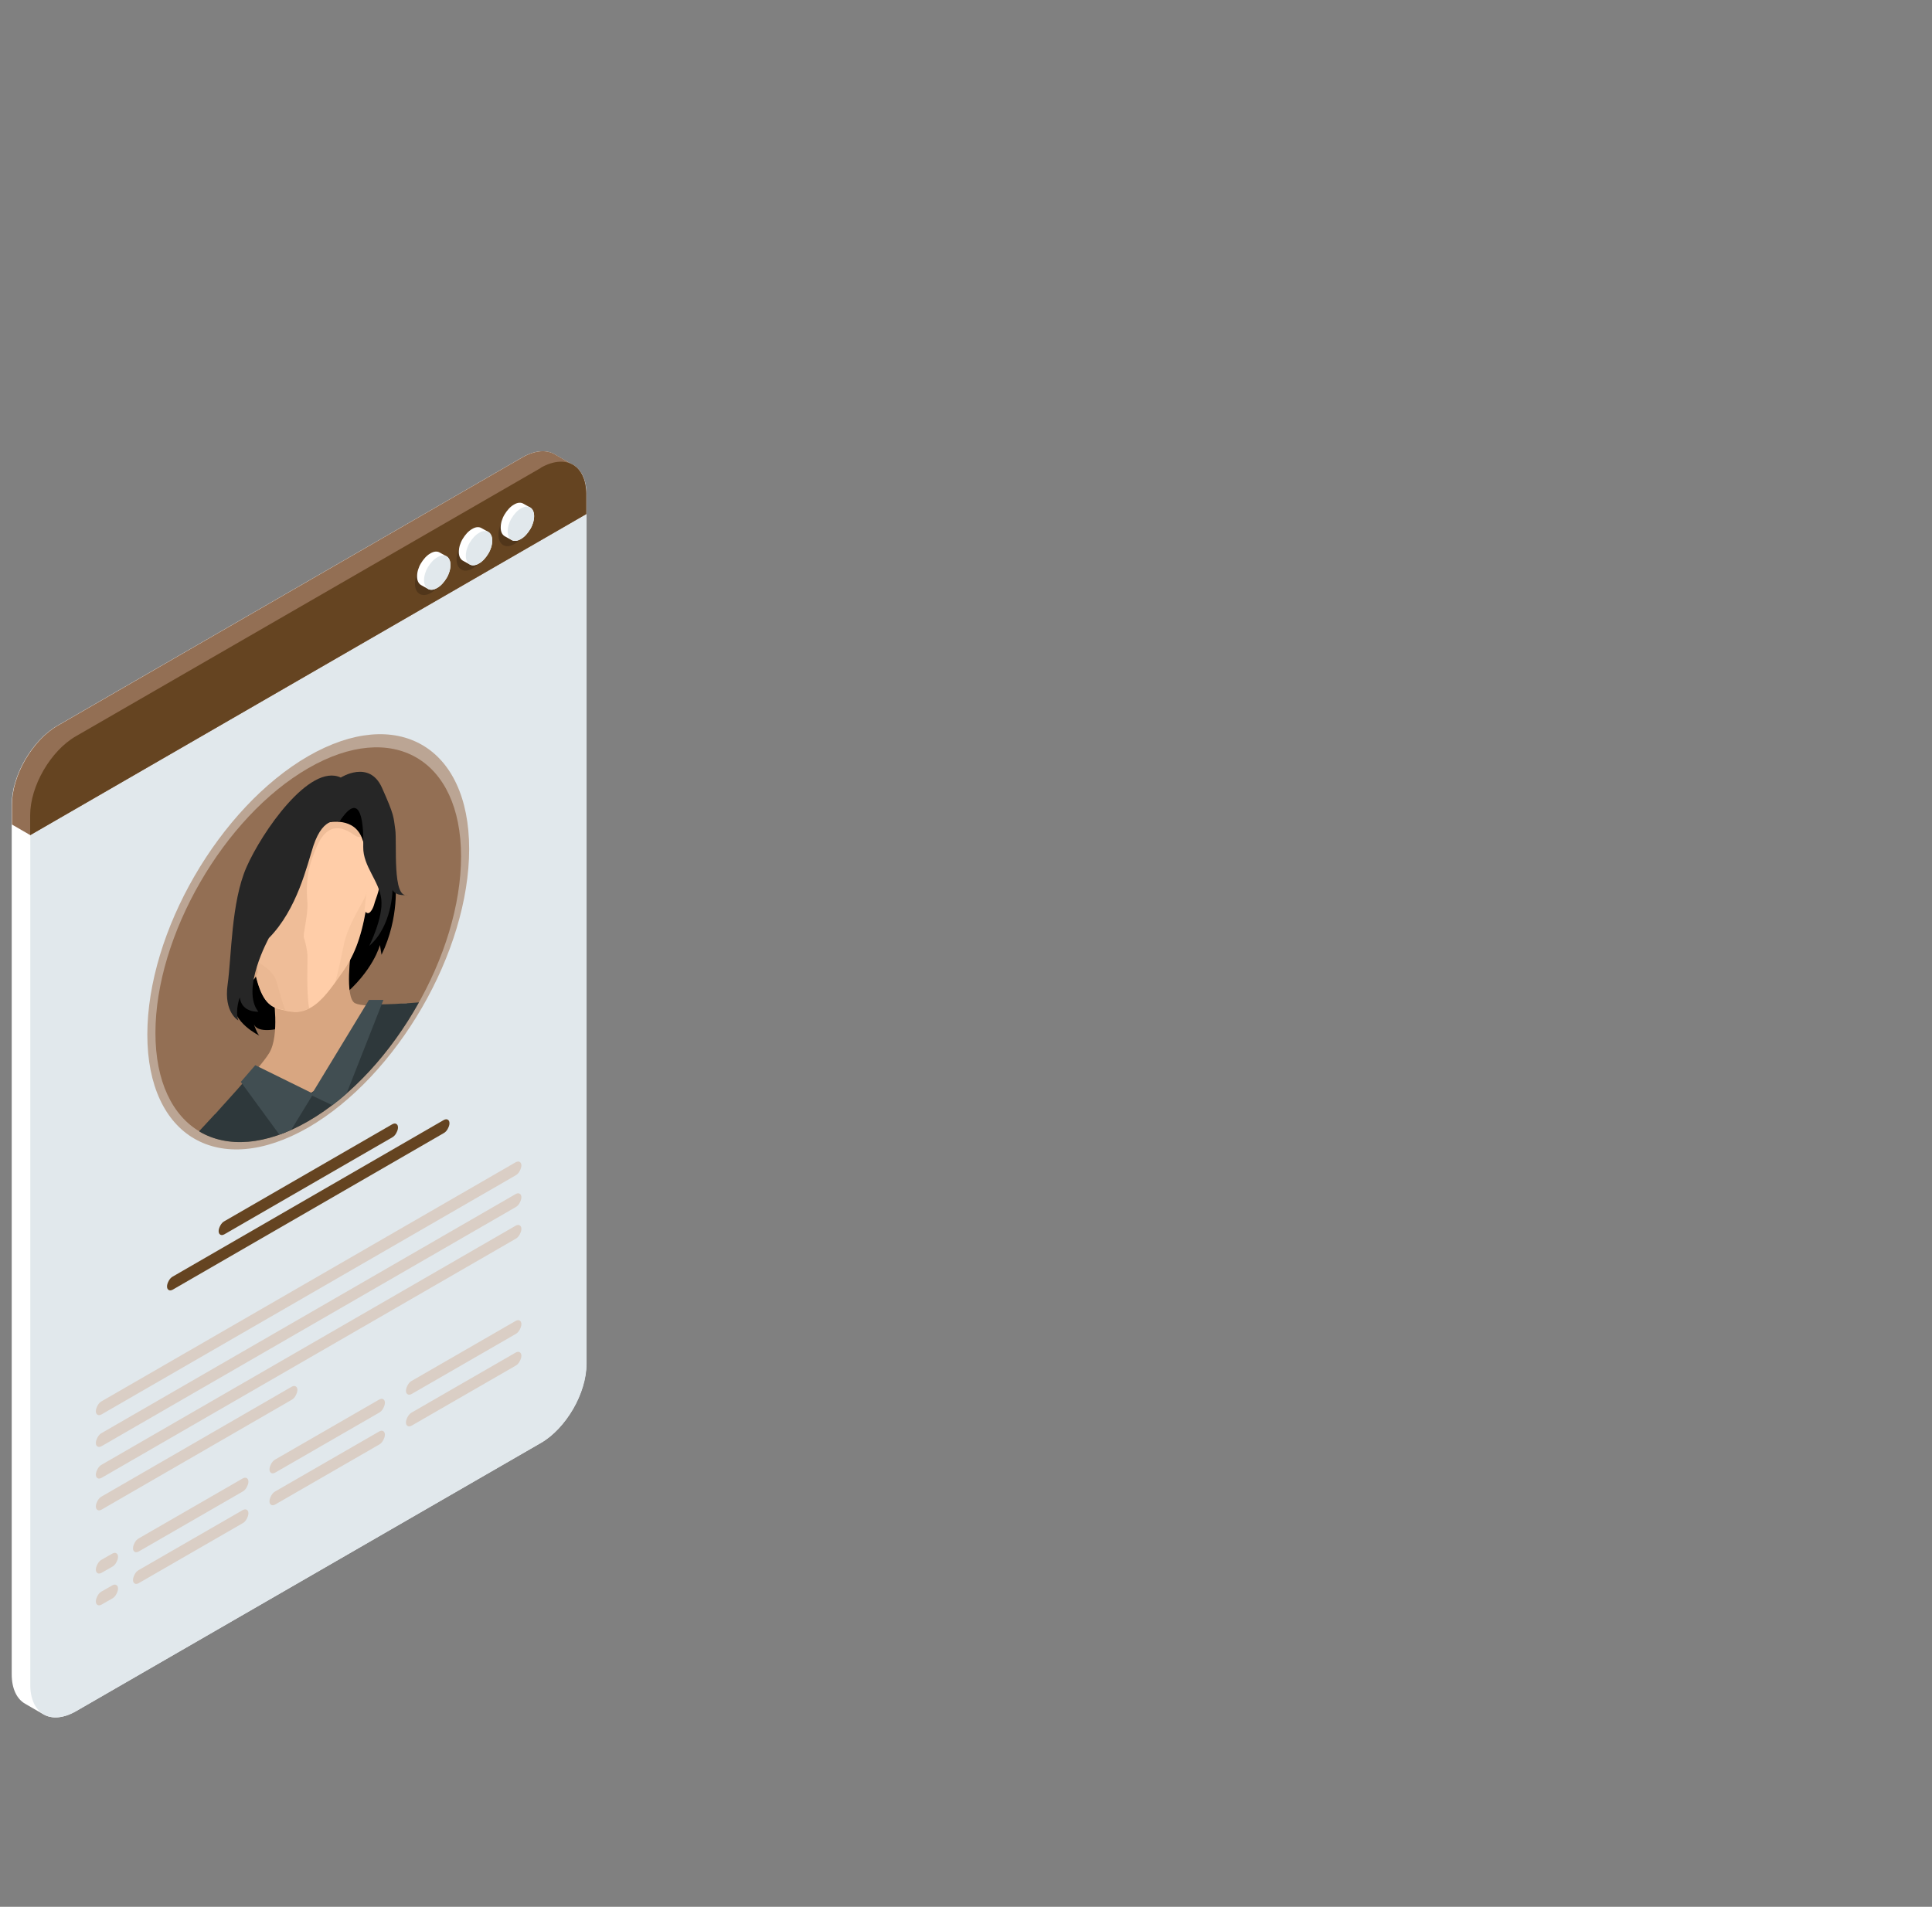 <svg xmlns="http://www.w3.org/2000/svg" width="155" height="153" fill="none"><rect width="100%" height="100%" fill="#808080" stroke="none"/><g clip-path="url(#a)"><path fill="#fff" d="M47.03 39.67c0-1.16-.41-1.99-1.07-2.37l-1.47-.85c-.66-.38-1.57-.33-2.59.25L4.6 58.23c-1.01.58-1.92 1.58-2.59 2.73C1.35 62.1.94 63.4.94 64.57v69.77c0 1.16.41 1.99 1.08 2.37l1.47.85c.66.38 1.57.33 2.59-.25l37.3-21.53c1.01-.58 1.92-1.58 2.59-2.73.66-1.14 1.07-2.44 1.07-3.61V39.67z"/><path fill="#e1e8ec" d="M45.97 37.3c-.66-.38-1.57-.33-2.59.25L6.09 59.08c-1.01.58-1.92 1.58-2.59 2.73-.66 1.14-1.07 2.44-1.07 3.61v69.77c0 1.16.41 1.99 1.08 2.37.66.379 1.57.33 2.59-.25l37.3-21.53c1.01-.58 1.92-1.58 2.59-2.73.66-1.14 1.07-2.44 1.07-3.61V39.67c0-1.16-.41-1.99-1.08-2.37z"/><path fill="#936f54" d="m45.97 37.3-1.47-.85c-.66-.38-1.57-.33-2.59.25L4.62 58.23c-1.01.58-1.92 1.58-2.59 2.73C1.37 62.1.96 63.4.96 64.57v1.59l1.47.85 44.61-25.76v-1.59c0-1.16-.41-1.99-1.07-2.37z"/><path fill="#654421" d="M43.38 37.55 6.08 59.08c-1.01.58-1.92 1.58-2.59 2.73-.66 1.14-1.07 2.44-1.07 3.61v1.59l44.61-25.76v-1.59c0-1.16-.41-1.99-1.07-2.37s-1.57-.33-2.59.25z"/><path fill="#000" d="M42.19 40.58c-.23-.14-.55-.12-.91.09s-.68.56-.91.97-.38.86-.38 1.27.15.7.38.83.55.12.91-.09.68-.56.91-.97.38-.86.38-1.27-.15-.7-.38-.83" opacity=".2" style="mix-blend-mode:multiply"/><path fill="#fff" d="m42.54 40.72-.56-.31c-.19-.11-.46-.1-.75.08-.29.16-.55.46-.75.79s-.31.71-.31 1.05.12.57.31.69l.56.31c.19.11.46.1.75-.08.29-.16.55-.46.75-.79s.31-.71.31-1.05-.12-.57-.31-.69"/><path fill="#e1e8ec" d="M42.54 40.72c-.19-.11-.46-.1-.75.08-.29.16-.55.46-.75.79s-.31.71-.31 1.05.12.57.31.69c.19.11.46.1.75-.08.29-.16.55-.46.75-.79s.31-.71.31-1.05-.12-.57-.31-.69"/><path fill="#000" d="M38.83 42.54c-.23-.14-.55-.12-.91.09s-.68.56-.91.97-.38.86-.38 1.27.15.7.38.83.55.12.91-.09.68-.56.91-.97.38-.86.38-1.27-.15-.7-.38-.83" opacity=".2" style="mix-blend-mode:multiply"/><path fill="#fff" d="m39.18 42.68-.56-.31c-.19-.11-.46-.1-.75.08-.29.16-.55.46-.75.79s-.31.71-.31 1.05.12.57.31.69l.56.31c.19.11.46.1.75-.08.29-.16.55-.46.75-.79s.31-.71.31-1.05-.12-.57-.31-.69"/><path fill="#e1e8ec" d="M39.181 42.68c-.19-.11-.46-.1-.75.08-.29.16-.55.46-.75.79s-.31.71-.31 1.05.12.57.31.69c.19.11.46.1.75-.08.29-.16.55-.46.75-.79s.31-.71.31-1.05-.12-.57-.31-.69"/><path fill="#000" d="M35.49 44.5c-.23-.14-.55-.12-.91.09s-.68.56-.91.97-.38.86-.38 1.27.15.7.38.83.55.12.91-.09.68-.56.91-.97.38-.86.38-1.27-.15-.7-.38-.83" opacity=".2" style="mix-blend-mode:multiply"/><path fill="#fff" d="m35.83 44.64-.56-.31c-.19-.11-.46-.1-.75.08-.29.16-.55.46-.75.79s-.31.71-.31 1.05.12.57.31.69l.56.31c.19.11.46.1.75-.08.29-.16.55-.46.75-.79s.31-.71.31-1.05-.12-.57-.31-.69"/><path fill="#e1e8ec" d="M35.83 44.64c-.19-.11-.46-.1-.75.08-.29.16-.55.46-.75.79s-.31.71-.31 1.05.12.57.31.69.46.1.75-.08c.29-.16.55-.46.75-.79s.31-.71.31-1.05-.12-.57-.31-.69"/><path fill="#654421" d="M31.79 90.18c-.08-.05-.19-.04-.32.03L18 97.99c-.13.07-.24.19-.32.34s-.14.3-.14.45.05.24.14.29c.08.05.19.04.32-.03l13.47-7.78c.13-.07.24-.19.32-.34s.14-.3.14-.45-.05-.24-.14-.29"/><path fill="#dacec5" d="M41.69 93.23c-.08-.05-.19-.04-.32.03L8.15 112.439c-.13.07-.24.19-.32.34s-.14.3-.14.45.05.24.14.29c.08.05.19.04.32-.03l33.22-19.18c.13-.07.24-.19.32-.34s.14-.3.14-.45-.05-.24-.14-.29M41.69 95.78c-.08-.05-.19-.04-.32.03L8.15 114.99c-.13.07-.24.19-.32.34s-.14.3-.14.45.05.24.14.29c.08.05.19.04.32-.03l33.22-19.18c.13-.07.24-.19.32-.34s.14-.3.14-.45-.05-.24-.14-.29M41.69 98.32c-.08-.05-.19-.04-.32.03L8.15 117.53c-.13.07-.24.19-.32.34s-.14.3-.14.45.05.24.14.29c.08.05.19.04.32-.03L41.37 99.4c.13-.07.24-.19.32-.34s.14-.3.14-.45-.05-.24-.14-.29M23.72 111.24c-.08-.05-.19-.04-.32.03l-15.25 8.81c-.13.07-.24.19-.32.34s-.14.3-.14.45.05.24.14.29.19.04.32-.03l15.25-8.81c.13-.07.24-.19.32-.34s.14-.3.14-.45-.05-.24-.14-.29M19.79 118.6c-.08-.05-.19-.04-.32.03l-8.34 4.81c-.13.07-.24.19-.32.34s-.14.3-.14.45.05.24.14.29c.08.05.19.04.32-.03l8.34-4.81c.13-.07.24-.19.32-.34s.14-.3.14-.45-.05-.24-.14-.29M19.79 121.14c-.08-.05-.19-.04-.32.03l-8.34 4.81c-.13.07-.24.19-.32.34s-.14.3-.14.45.05.24.14.29c.08.05.19.04.32-.03l8.34-4.81c.13-.07.24-.19.32-.34s.14-.3.14-.45-.05-.24-.14-.29M9.33 124.63c-.08-.05-.19-.04-.32.03l-.86.49c-.13.07-.24.19-.32.34s-.14.3-.14.45.05.24.14.29c.08.05.19.04.32-.03l.86-.49c.13-.07.24-.19.32-.34s.14-.3.14-.45-.05-.24-.14-.29M9.33 127.18c-.08-.05-.19-.04-.32.03l-.86.49c-.13.07-.24.19-.32.34s-.14.3-.14.45.05.24.14.29c.08.05.19.04.32-.03l.86-.49c.13-.07.24-.19.32-.34s.14-.3.14-.45-.05-.24-.14-.29M30.74 112.27c-.08-.05-.19-.04-.32.03l-8.34 4.81c-.13.07-.24.19-.32.34s-.14.3-.14.45.05.24.14.29c.08.05.19.04.32-.03l8.34-4.81c.13-.07.24-.19.32-.34s.14-.3.14-.45-.05-.24-.14-.29M30.74 114.83c-.08-.05-.19-.04-.32.03l-8.34 4.81c-.13.07-.24.19-.32.34s-.14.3-.14.45.05.24.14.29c.08.05.19.04.32-.03l8.34-4.81c.13-.07.24-.19.32-.34s.14-.3.14-.45-.05-.24-.14-.29M41.69 105.96c-.08-.05-.19-.04-.32.03l-8.34 4.81c-.13.07-.24.19-.32.34s-.14.3-.14.45.05.24.14.29c.08.05.19.04.32-.03l8.34-4.81c.13-.07.24-.19.32-.34s.14-.3.14-.45-.05-.24-.14-.29M41.69 108.5c-.08-.05-.19-.04-.32.03l-8.34 4.81c-.13.07-.24.19-.32.34s-.14.3-.14.45.05.24.14.29c.08.05.19.04.32-.03l8.34-4.81c.13-.07.24-.19.32-.34s.14-.3.14-.45-.05-.24-.14-.29"/><path fill="#654421" d="M35.92 89.84c-.08-.05-.19-.04-.32.03l-21.74 12.56c-.13.07-.24.19-.32.34s-.14.3-.14.45.05.24.14.29c.08.05.19.04.32-.03L35.6 90.92c.13-.07.24-.19.32-.34s.14-.3.14-.45-.05-.24-.14-.29"/><path fill="#bba594" d="M33.86 59.77c-2.34-1.35-5.56-1.15-9.13.9-3.56 2.06-6.79 5.59-9.13 9.63s-3.78 8.61-3.78 12.72 1.45 7.01 3.78 8.35c2.34 1.35 5.56 1.15 9.13-.9 3.56-2.06 6.79-5.59 9.13-9.63s3.78-8.61 3.78-12.72-1.45-7.01-3.78-8.35"/><path fill="#936f54" d="M36.99 68.72c0-7.82-5.49-10.99-12.26-7.08S12.47 75.06 12.47 82.88s5.49 10.99 12.26 7.08 12.26-13.42 12.26-21.24"/><path fill="#000" d="M31.72 70.69s.36 2.89-1.11 5.92l-.13-.78s-.52 2.07-3.06 4.17c-2.52 2.11-6.56 3.39-7.05 2.19 0 0 .28.82.45.91 0 0-2.19-1.03-2.12-2.77s1.85-5.99 1.85-5.99l4.21-7.71 2.52-1.84s2.87-.43 2.91-.33 1.51 6.23 1.51 6.23z"/><path fill="#d8a681" d="M28.49 80.5c-.87-.43-.32-4.27-.32-4.27l-6.25 3.61s.54 3.22-.32 4.65c-.87 1.43-4.36 4.9-4.36 4.9l1.66 1.98 11.79-6.81 1.98-4.08s-3.31.45-4.17.02z"/><path fill="#ffcda8" d="M24.931 80.85c.95-.54 1.68-1.62 2.54-2.83.85-1.21 1.46-2.54 1.9-5.07s.17-3.14.31-3.96.5-4.53-1.05-5.61c-1.33-.92-3.02-.04-3.71.36s-2.38 1.46-3.71 3.92c-1.55 2.86-1.18 6.17-1.05 6.82s-.14 1.58.31 3.6 1.05 2.66 1.9 2.88c.85.21 1.59.45 2.54-.1h.02z"/><path fill="#d8a681" d="M29.13 72.28c-.63 1.17-1.22 2.17-1.49 3.28-.19.78-.38 2-.76 3.29.19-.26.39-.54.58-.82.85-1.21 1.46-2.54 1.9-5.07.14-.79.2-1.39.24-1.87-.15.47-.3.89-.48 1.21v-.02z" opacity=".2"/><path fill="#d8a681" d="M28.78 64.11s-4.86 1.86-7.24 3c-.11.17-.2.35-.31.53-1.55 2.86-1.18 6.17-1.05 6.82s-.14 1.58.31 3.6 1.05 2.66 1.9 2.88c.82.2 1.51.43 2.41-.03-.23-1.34-.12-3.7-.13-4.14 0-.5-.19-1.25-.29-1.54-.09-.27.31-1.64.29-2.72-.21-2.32.29-3.44.64-4.34C26 66.4 27 66 28.38 66.97c1.58 1.12.4-2.87.4-2.87z" opacity=".4"/><path fill="#d8a681" d="M20.681 77.15c-.16-.11-.3-.32-.43-.57.04.42.11.9.23 1.48.45 2.02 1.05 2.66 1.9 2.88.18.05.36.1.53.14-.37-.84-.55-1.83-.75-2.38-.28-.78-.87-1.1-1.49-1.54h.01z" opacity=".2"/><path fill="#2e383b" d="M29.46 80.56c-.54 1.1-1.84 5.59-4.53 7.14-2.67 1.53-4.06-1.31-4.66-1.72-1.24 1.53-4.28 4.77-4.28 4.77v.04c2.22 1.32 5.32 1.15 8.73-.82 3.5-2.02 6.66-5.53 8.89-9.54-.82.07-3.14.23-4.15.13"/><path fill="#d8a681" d="M20.3 75.16s-.16-.6-.51-.45-.73.89-.49 2.12.49 1.29.58 1.57.46.59.79-.4l-.37-2.83z"/><path fill="#ffcda8" d="M29.61 69.79s.16-.79.51-1.05c.36-.26.73.04.49 1.55-.24 1.5-.49 1.85-.58 2.24-.1.39-.46 1.12-.79.5l.37-3.25z"/><path fill="#414e52" d="m25.13 87.76-4.65-2.29-1.16 1.34 3.09 4.23c.31-.12.63-.24.96-.39l1.77-2.89z"/><path fill="#414e52" d="m24.951 87.87 1.71.81q.585-.435 1.14-.93l2.96-7.52h-1.16l-4.65 7.66z"/><path fill="#000" d="M26.35 65.97c-.05.06 2.16-.53 2.76 1.48.6 2.03 1.14-5.75-2.76-1.48"/><path fill="#262626" d="M27.221 65.94s-1.24-.59-2.08 1.93c-.51 1.57-1.29 5.09-3.57 7.4 0 0-2.28 4.14-.84 5.91 0 0-1.35.09-1.49-1.15 0 0-.4 1.01-.12 1.85 0 0-1.18-.63-.86-2.88s.28-6.6 1.51-9.41 5.07-8.38 7.57-7.2c0 0 2.28-1.46 3.3.81 1.01 2.26.92 2.32 1.07 3.36s-.26 5.62.99 5.24c0 0-.92.17-1.21-.4 0 0-.02 2.9-1.87 4.5 0 0 1.14-2.27.97-3.74-.16-1.47-1.47-2.64-1.45-4.2.04-1.56-.08-4.84-1.91-2.03h-.01z"/></g><defs><clipPath id="a"><path fill="#fff" d="M0 36h48v102H0z"/></clipPath></defs></svg>
